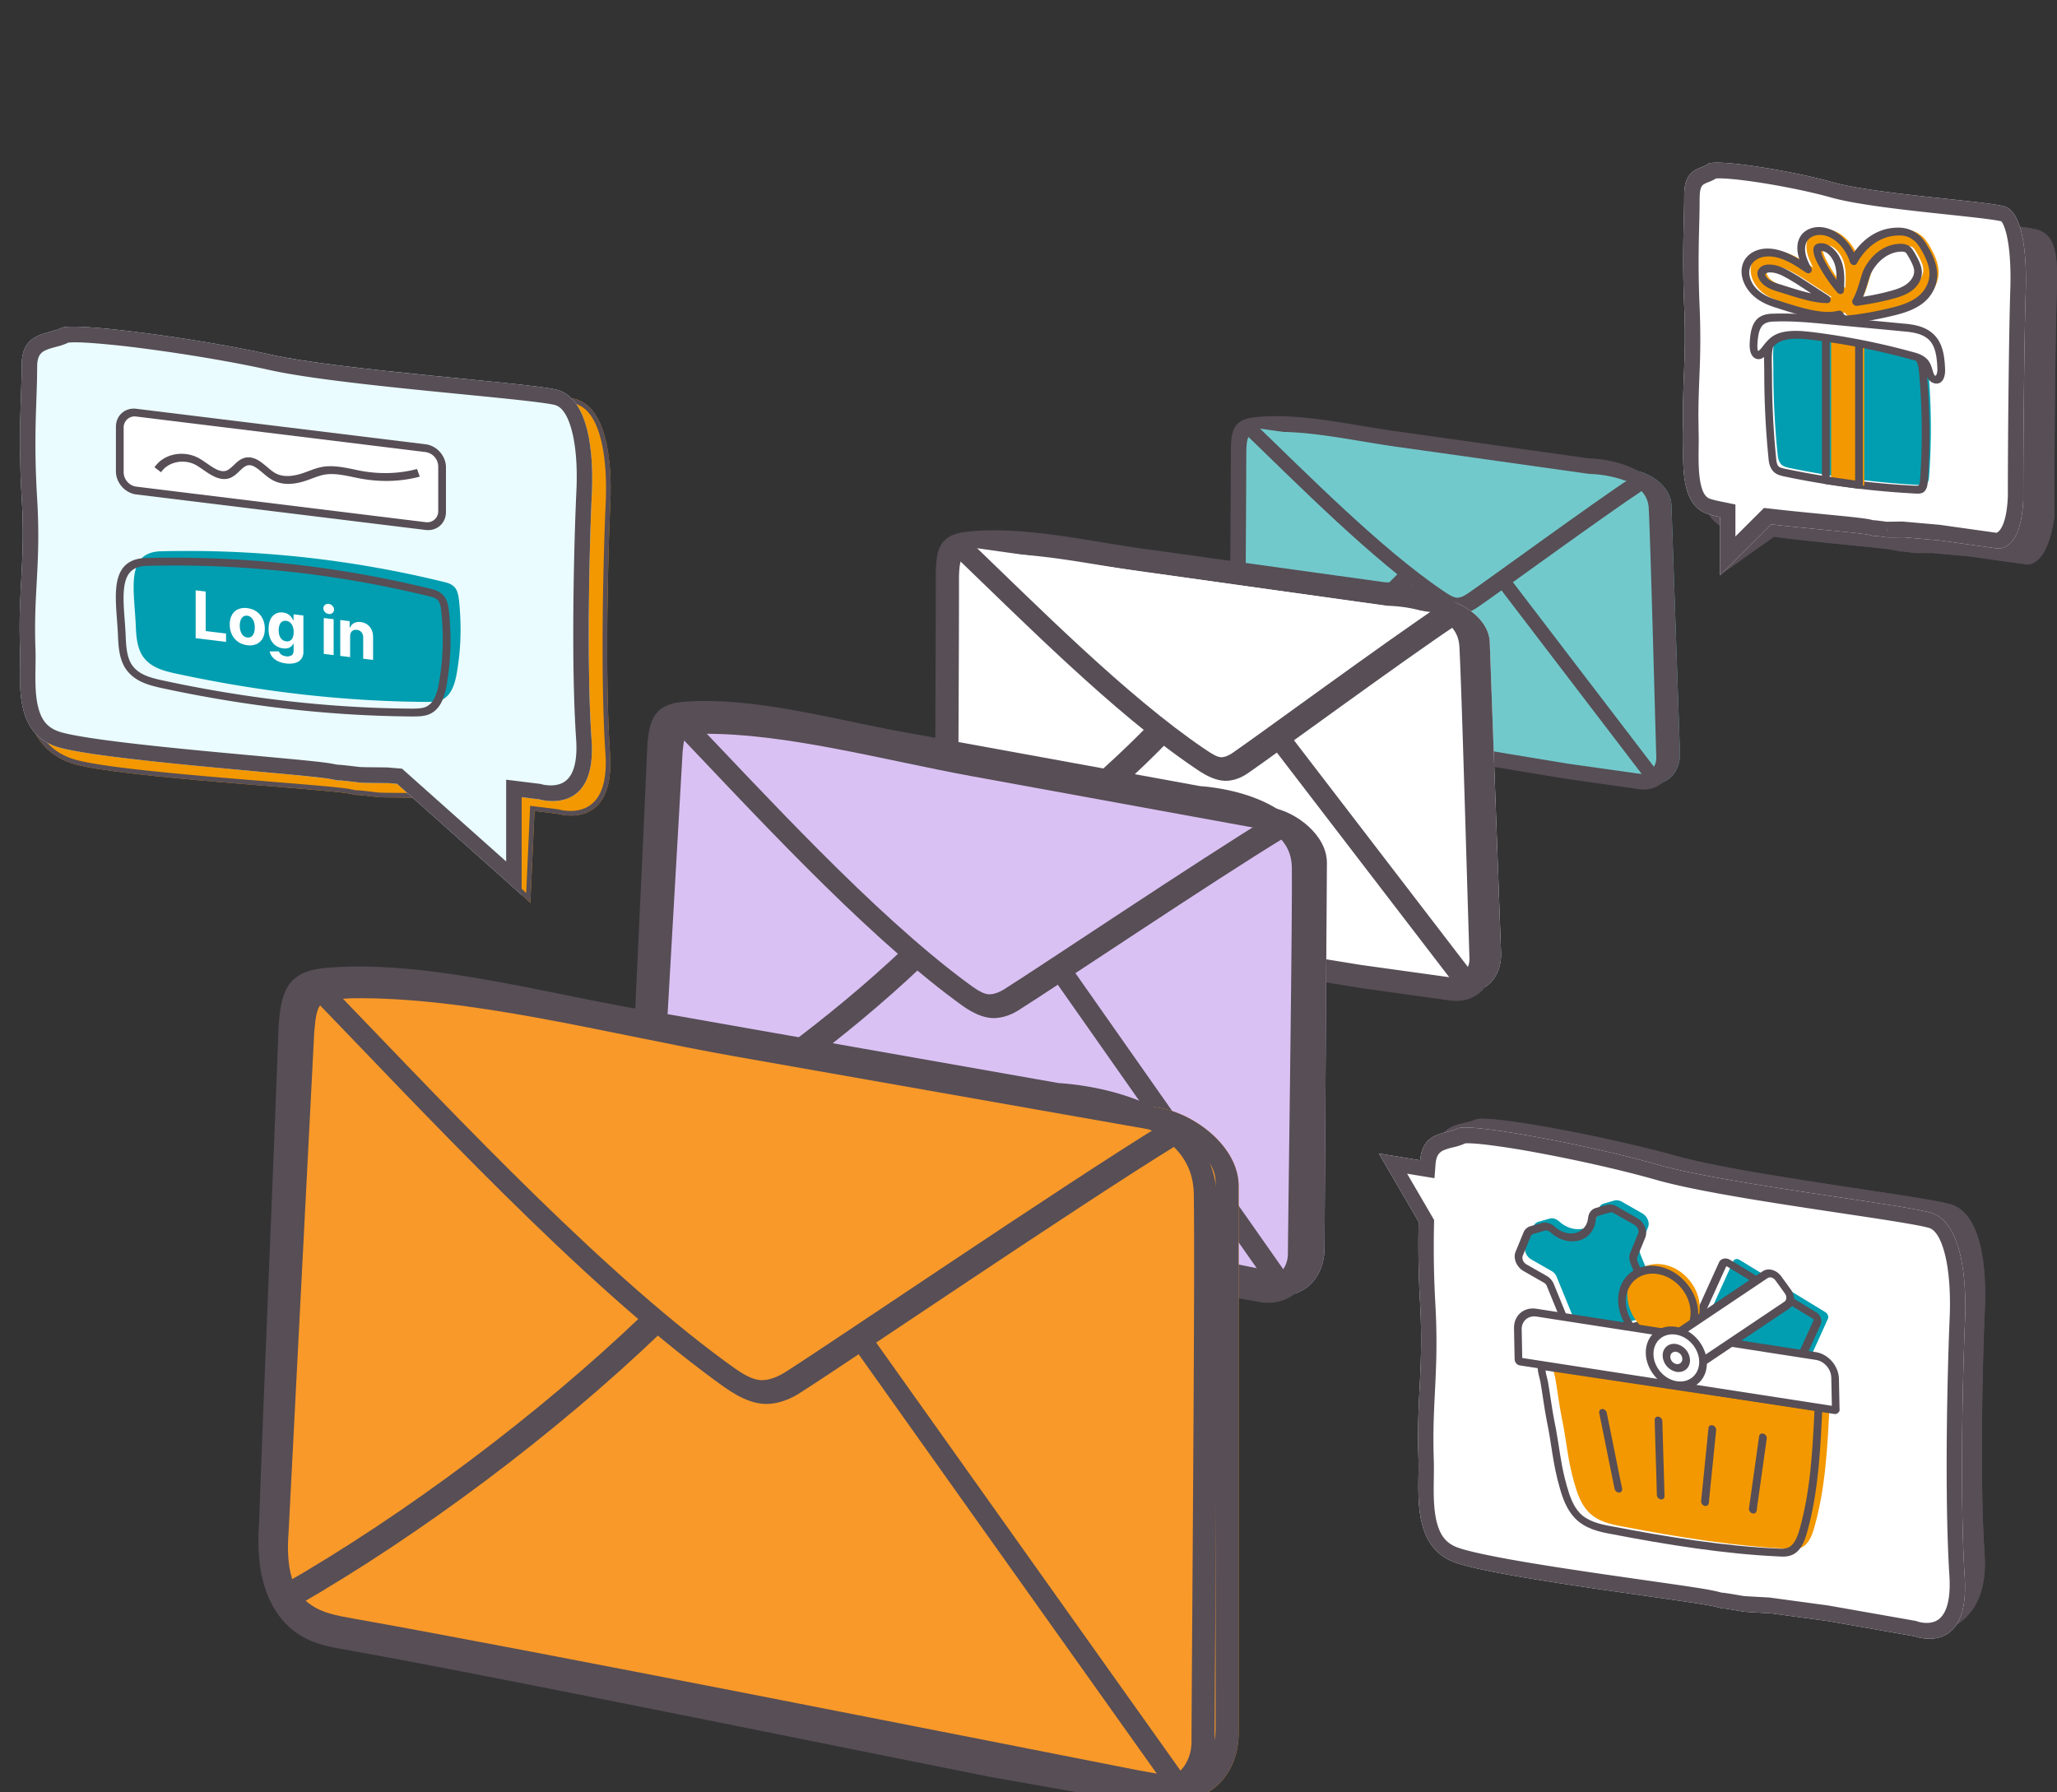 <svg xmlns="http://www.w3.org/2000/svg" width="132" height="115" fill="none"><rect width="100%" height="100%" fill="#333333" stroke="none"/><path fill="#72C9CB" d="m91.91 28.53 12.021 1.695c.975.137 1.857 1.145 1.912 2.222l.879 15.137c.063 1.218-.768 2.076-1.833 1.973l-.882-.125c-4.6-.741-17.518-2.842-22.16-3.496-.51-.072-1.02-.144-1.497-.444-.999-.605-1.15-1.742-1.108-2.713l.238-14.05c.024-.415.044-.923.398-1.199.266-.194.68-.23 1.092-.264 3.4-.17 7.412.766 10.94 1.264"/><path fill="#72C9CB" d="m92.42 28.435 12.483 1.76c1.012.143 2.294 1.042 2.352 2.162l.548 15.903c.066 1.267-.797 2.16-1.903 2.053l-.915-.13c-4.777-.77-18.191-2.952-23.011-3.631-.53-.075-1.06-.15-1.555-.46-1.038-.63-1.195-1.814-1.151-2.824l.245-14.622c.025-.431.045-.96.413-1.247.277-.203.706-.24 1.134-.276 3.532-.178 7.697.795 11.36 1.312"/><path fill="#574E56" d="m106.813 48.103-.548-15.886-.007-.059c-.026-.142-.122-.322-.361-.523-.28-.236-.647-.4-.942-.442l-12.483-1.76c-.93-.131-1.89-.29-2.85-.451-.964-.162-1.928-.325-2.886-.466-1.911-.281-3.752-.469-5.418-.387-.466.04-.635.076-.706.119-.01.012-.034.044-.055.131-.031.127-.04.276-.054.516l-.244 14.582v.025c-.02.457.012.86.115 1.176.08.246.19.405.352.524l.073.048.009.005.008.006c.244.154.534.212 1.106.292 4.833.682 18.264 2.867 23.031 3.635l.863.122c.502.042 1.039-.386.998-1.19zm.991.157c.061 1.188-.693 2.047-1.699 2.062l-.205-.009-.915-.129-11.49-1.85c-3.415-.546-6.832-1.084-9.345-1.463l-2.176-.319c-.53-.075-1.06-.15-1.555-.461-1.037-.63-1.195-1.813-1.151-2.823l.245-14.622c.025-.431.045-.96.413-1.247.277-.203.705-.24 1.134-.276 3.09-.157 6.666.57 9.965 1.1l1.395.212 12.483 1.76c1.013.142 2.294 1.042 2.352 2.162z"/><path fill="#72C9CB" d="m90.098 28.24 11.857 1.672s4.199.024 4.343 2.795c.114 2.2.367 12.06.485 16.006.004.917-.698 1.56-1.613 1.431l-4.534-.639c-3.971-.647-15.016-2.51-18.983-3.07-.436-.061-.872-.123-1.276-.398-.853-.6-1.002-1.8-.965-2.755.008-4.846.06-9.686.07-14.487.02-.434.037-.955.326-1.22.248-.228.592-.266.936-.305 2.884-.292 6.305.583 9.354.97"/><path fill="#574E56" d="M105.802 32.637a1.7 1.7 0 0 0-.542-1.199c-.319-.301-.763-.528-1.255-.69a7.352 7.352 0 0 0-1.801-.325q-.08-.005-.121-.006l-.03-.001h-.039l-11.883-1.675-.576-.079c-1.358-.194-2.82-.467-4.172-.663-1.584-.228-3.111-.368-4.495-.229l.001.001c-.368.042-.572.076-.713.206-.058.053-.11.154-.145.33-.034.173-.043.366-.053.585l-.015 3.616c-.02 3.613-.05 7.219-.055 10.87v.019c-.018.452.01.93.128 1.346.117.414.303.71.566.896.268.18.57.233 1.025.297 3.975.56 15.032 2.426 18.994 3.072l4.523.638c.637.09 1.146-.36 1.143-1.026-.119-3.964-.371-13.793-.485-15.983m.99.14c.115 2.206.368 12.079.487 16.017l-.001.012c.006 1.168-.889 2.006-2.082 1.838l-4.545-.64c-3.98-.65-15.012-2.51-18.972-3.069-.413-.058-.982-.129-1.52-.496l-.007-.005c-.59-.415-.905-1.018-1.067-1.593-.161-.572-.188-1.171-.168-1.674.007-4.817.058-9.702.069-14.47v-.022c.01-.206.02-.483.07-.74.051-.258.153-.55.383-.762.355-.325.84-.368 1.16-.404l.005-.001c1.499-.152 3.122 0 4.73.233 1.649.238 3.195.544 4.731.739l11.831 1.668h.025l.146.007c.123.006.298.02.508.043.416.048.983.144 1.564.335.576.19 1.209.488 1.718.97a2.92 2.92 0 0 1 .935 2.013"/><path fill="#72C9CB" d="M80.102 27.398c3.553 3.426 8.212 8.144 12.25 10.896.403.276.807.551 1.24.568.347.005.684-.165.934-.348 1.17-.796 7.924-5.738 10.643-7.538"/><path fill="#574E56" d="M80.404 27.065c3.58 3.453 8.185 8.115 12.164 10.827.431.294.689.452.939.465.205.002.455-.107.68-.272l.006-.004.006-.003c.58-.394 2.553-1.823 4.733-3.387 2.173-1.559 4.547-3.249 5.914-4.154l.644.877c-1.352.896-3.714 2.577-5.89 4.138-2.169 1.556-4.158 2.996-4.748 3.398l-.002-.002c-.274.2-.691.425-1.172.418h-.011c-.615-.024-1.163-.416-1.535-.67-4.096-2.791-8.81-7.566-12.335-10.966z"/><path fill="#72C9CB" d="M90.293 37c-2.917 2.994-6.737 6.08-10.301 8.285z"/><path fill="#574E56" d="M90.678 37.388c-2.937 3.016-6.782 6.119-10.372 8.34l-.313-.443-.313-.445c3.537-2.189 7.334-5.255 10.23-8.228z"/><path fill="#72C9CB" d="m96.361 37.157 9.797 12.82z"/><path fill="#574E56" d="m106.527 49.72-.739.517-9.796-12.822.739-.517z"/><path fill="#fff" d="m76.364 36.414 15.063 2.094c1.221.17 2.328 1.43 2.4 2.779l1.138 18.96c.082 1.524-.957 2.602-2.291 2.474l-1.105-.154c-5.764-.917-21.95-3.517-27.766-4.326-.64-.089-1.28-.178-1.877-.551-1.253-.756-1.445-2.18-1.395-3.396l.264-17.6c.03-.52.053-1.157.496-1.503.333-.244.85-.29 1.367-.333 4.26-.223 9.286.941 13.706 1.556"/><path fill="#fff" d="m77.004 36.294 15.641 2.175c1.269.176 2.876 1.299 2.952 2.702l.725 19.919c.085 1.587-.993 2.708-2.379 2.576l-1.147-.16c-5.985-.953-22.794-3.653-28.833-4.493-.664-.092-1.328-.185-1.949-.573-1.3-.787-1.5-2.268-1.449-3.534l.272-18.316c.03-.54.055-1.203.515-1.563.346-.255.883-.302 1.42-.348 4.423-.233 9.643.977 14.232 1.615"/><path fill="#574E56" d="m94.835 60.857-.724-19.893-.015-.082c-.03-.099-.113-.245-.336-.432-.308-.259-.717-.44-1.034-.484l-15.641-2.174c-1.17-.163-2.376-.361-3.578-.56-1.208-.2-2.413-.401-3.61-.575-2.394-.348-4.687-.576-6.754-.469a6 6 0 0 0-.605.073 1 1 0 0 0-.136.036q-.009.02-.019.058a2 2 0 0 0-.036.238c-.01.107-.016.213-.024.355l-.27 18.268v.019l-.001.018c-.023.561.02 1.031.135 1.38.073.224.16.357.272.456l.122.088.026.015c.245.154.548.222 1.276.323 6.058.842 22.89 3.547 28.862 4.498l1.071.149c.48.034 1.068-.39 1.02-1.278zm1.487.233c.085 1.587-.994 2.708-2.38 2.576l-1.147-.16c-5.237-.834-18.76-3.005-26.105-4.098l-2.727-.395c-.664-.093-1.328-.185-1.949-.573-1.3-.787-1.5-2.269-1.449-3.534l.272-18.315c.03-.541.055-1.204.515-1.565.346-.254.883-.3 1.42-.347 4.423-.233 9.642.977 14.232 1.615l15.641 2.175c1.268.176 2.876 1.299 2.952 2.702z"/><path fill="#fff" d="m74.093 36.055 14.856 2.066s5.26.02 5.447 3.49c.148 2.755.488 15.105.646 20.049.008 1.149-.87 1.956-2.017 1.797l-5.68-.79c-4.977-.801-18.816-3.108-23.787-3.8-.546-.075-1.092-.151-1.598-.495-1.07-.75-1.26-2.253-1.216-3.45-.002-6.069.05-12.131.052-18.146.025-.543.044-1.196.405-1.529.31-.285.741-.334 1.172-.384 3.612-.373 7.9.716 11.72 1.192"/><path fill="#574E56" d="M93.652 41.508c-.035-.645-.29-1.074-.634-1.399-.376-.355-.908-.629-1.515-.828a8.6 8.6 0 0 0-1.67-.351 9 9 0 0 0-.701-.052l-.037-.001h-.057l-14.894-2.072-.72-.096c-1.704-.24-3.549-.58-5.232-.82-1.982-.283-3.886-.45-5.606-.274h-.002c-.46.052-.68.097-.829.234-.051.048-.11.15-.151.362-.04.208-.051.444-.064.724-.001 6.052-.054 12.032-.052 18.132v.027c-.021.56.016 1.143.158 1.646.14.494.358.826.644 1.03.304.205.65.268 1.228.349 4.98.692 18.84 3.003 23.803 3.802l5.663.787c.728.102 1.316-.411 1.314-1.18-.159-4.967-.498-17.279-.646-20.02m1.486.206c.149 2.766.49 15.136.648 20.066v.02c.01 1.524-1.158 2.624-2.721 2.406l-5.689-.79-.008-.003c-4.99-.803-18.81-3.107-23.77-3.796-.512-.072-1.257-.16-1.965-.641l-.01-.008c-.78-.547-1.192-1.34-1.402-2.078-.208-.735-.244-1.501-.22-2.138-.002-6.027.05-12.157.051-18.12v-.017l.001-.016c.012-.255.024-.612.089-.944.064-.334.196-.726.506-1.01.47-.433 1.11-.488 1.506-.534h.008c1.892-.195 3.937-.007 5.955.28 2.078.297 3.998.673 5.925.914l14.826 2.061h.017l.185.008c.157.008.379.023.644.053.527.06 1.248.178 1.988.421.731.24 1.548.622 2.21 1.247a3.8 3.8 0 0 1 1.226 2.62"/><path fill="#fff" d="M61.57 35.024c4.46 4.284 10.307 10.182 15.37 13.62.507.344 1.014.688 1.557.708.434.006.856-.208 1.169-.438 1.464-1 9.911-7.207 13.313-9.468"/><path fill="#574E56" d="M62.024 34.524c4.5 4.324 10.265 10.138 15.242 13.516.548.373.837.542 1.107.555.222 0 .512-.12.786-.322l.007-.007.008-.005c.725-.495 3.19-2.288 5.92-4.253 2.717-1.957 5.689-4.08 7.4-5.218l.97 1.312c-1.691 1.124-4.644 3.235-7.366 5.196-2.692 1.939-5.167 3.736-5.926 4.256-.349.256-.899.562-1.543.554h-.017c-.611-.023-1.172-.32-1.607-.598l-.39-.262c-5.152-3.497-11.081-9.48-15.5-13.723z"/><path fill="#fff" d="M74.358 47.028c-3.646 3.758-8.425 7.631-12.884 10.402z"/><path fill="#574E56" d="M74.935 47.609c-3.677 3.79-8.49 7.691-12.99 10.487l-.94-1.332c4.418-2.746 9.161-6.59 12.777-10.317z"/><path fill="#fff" d="m81.959 47.21 12.302 16.036z"/><path fill="#574E56" d="m94.813 62.856-.553.39-.554.388L81.404 47.6l1.106-.78z"/><path fill="#FBB23E" d="m61.576 48.432 18.546 3.385c1.503.275 2.808 1.894 2.827 3.568l.413 23.542c.021 1.893-1.322 3.173-2.968 2.945l-1.36-.248c-7.091-1.44-27.003-5.51-34.163-6.817-.788-.144-1.576-.288-2.296-.782-1.512-1.003-1.675-2.776-1.55-4.28l1.252-21.784c.064-.642.127-1.43.694-1.835.425-.285 1.068-.314 1.71-.342 5.288-.051 11.453 1.654 16.895 2.648"/><path fill="#DAC1F3" d="m62.374 48.317 19.258 3.516c1.562.285 3.494 1.76 3.514 3.501l-.149 24.71c.023 1.97-1.372 3.302-3.081 3.065l-1.413-.258c-7.363-1.495-28.04-5.723-35.475-7.08-.818-.15-1.636-.299-2.384-.813-1.57-1.042-1.74-2.888-1.609-4.452l1.3-22.671c.066-.669.13-1.488.72-1.91.441-.297 1.109-.327 1.776-.356 5.49-.056 11.892 1.717 17.543 2.748"/><path fill="#574E56" d="m83.521 79.748.15-24.682-.008-.1c-.034-.241-.184-.54-.55-.874-.429-.392-.998-.675-1.464-.76l-19.258-3.515c-1.435-.262-2.914-.57-4.392-.88-1.485-.31-2.97-.624-4.45-.903-2.954-.558-5.808-.966-8.408-.942-.713.032-.986.077-1.108.146-.023.02-.068.07-.112.225-.056.194-.08.421-.116.774l-1.297 22.64v.02l-.002.019c-.06.71-.035 1.346.108 1.852.112.397.278.665.535.87l.115.083.013.008.013.009c.382.263.84.373 1.72.533 7.446 1.36 28.1 5.582 35.475 7.08l1.368.25c.807.1 1.683-.555 1.669-1.827zm1.476.295c.022 1.909-1.286 3.22-2.922 3.084l-.16-.018-1.412-.258c-6.903-1.402-25.507-5.205-33.932-6.793l-1.543-.287c-.818-.149-1.636-.3-2.384-.813-1.57-1.043-1.74-2.888-1.609-4.453l1.299-22.67c.066-.669.131-1.488.72-1.91.331-.223.79-.295 1.28-.33l.497-.026c5.147-.052 11.095 1.502 16.475 2.546l1.068.202 19.258 3.516c1.561.285 3.494 1.76 3.514 3.502z"/><path fill="#574E56" d="M82.898 55.682c-.01-.854-.328-1.453-.777-1.915-.48-.493-1.159-.875-1.915-1.159a11 11 0 0 0-2.087-.532 11 11 0 0 0-.882-.104l-.046-.003h-.012l-.048-.003-18.33-3.346-.889-.156c-2.094-.386-4.343-.903-6.432-1.291-2.445-.455-4.811-.766-6.972-.635v-.002c-.568.041-.891.084-1.123.28-.099.083-.187.24-.253.515-.065.27-.091.577-.122.921-.319 7.488-.7 14.911-1.017 22.459l-.002.027c-.055.701-.04 1.448.117 2.106.155.652.428 1.132.83 1.442.413.304.886.405 1.588.534 6.13 1.119 23.17 4.708 29.277 5.959l6.978 1.273c.998.183 1.826-.492 1.864-1.54.065-6.158.292-21.425.253-24.83m1.475.27c.04 3.43-.189 18.765-.253 24.882v.019c-.064 1.799-1.496 3.033-3.322 2.7l-7.002-1.279-.008-.002c-6.135-1.257-23.136-4.837-29.245-5.953-.639-.116-1.51-.26-2.313-.857l-.012-.01c-.88-.674-1.328-1.621-1.542-2.518-.213-.894-.218-1.822-.156-2.6.315-7.475.701-15.049 1.016-22.446l.001-.018.002-.016c.028-.32.061-.746.156-1.14.094-.396.267-.84.634-1.15.564-.476 1.311-.512 1.812-.547h.008c2.332-.142 4.838.195 7.319.657 2.54.472 4.923 1.044 7.294 1.442l18.262 3.334.031.002q.081.005.225.018c.19.018.46.048.783.099.642.1 1.515.283 2.402.616.878.33 1.837.832 2.593 1.607.784.806 1.3 1.86 1.315 3.16"/><path fill="#574E56" d="M43.8 45.453C49.139 51.035 55.993 58.56 62 63.02l.447.325c.404.28.702.437 1 .463.325.015.724-.14 1.084-.383l.007-.005.009-.006c.924-.575 4.075-2.668 7.556-4.957 3.47-2.282 7.26-4.756 9.437-6.073l.456.677.457.676c-2.155 1.305-5.926 3.764-9.4 6.05-3.443 2.265-6.603 4.361-7.565 4.96l.001.002c-.436.294-1.103.623-1.85.581l-.018-.001c-.942-.075-1.761-.71-2.324-1.129-6.177-4.587-13.187-12.288-18.445-17.786z"/><path fill="#574E56" d="M59.09 62.078c-4.745 4.493-10.904 9.067-16.613 12.287l-.884-1.37C47.22 69.82 53.306 65.3 57.988 60.869zM82.902 82.24l-.57.365-.57.366-14.394-20.508 1.138-.732z"/><path fill="#FBB23E" d="m45.992 66.458 26.335 4.644c2.136.376 4 2.662 4.042 5.036l.785 33.39c.047 2.685-1.847 4.512-4.184 4.203l-1.932-.341c-10.07-1.981-38.348-7.585-48.515-9.378-1.119-.198-2.238-.395-3.263-1.089-2.154-1.409-2.4-3.924-2.235-6.057l1.59-30.911c.085-.912.167-2.03.968-2.609.6-.408 1.512-.454 2.424-.499 7.499-.118 16.258 2.249 23.985 3.611"/><path fill="#F89929" d="M47.124 66.289 74.47 71.11c2.218.39 4.971 2.466 5.014 4.937v35.049c.049 2.794-1.918 4.696-4.344 4.375l-2.007-.353c-10.456-2.058-39.82-7.879-50.38-9.741-1.16-.205-2.322-.409-3.387-1.132-2.236-1.465-2.492-4.082-2.32-6.302l1.648-32.169c.089-.948.174-2.111 1.006-2.715.624-.424 1.57-.473 2.517-.52 7.787-.126 16.882 2.334 24.907 3.749"/><path fill="#574E56" d="M78.007 110.81V75.788L78 75.67c-.05-.588-.393-1.214-1.056-1.812-.717-.648-1.654-1.108-2.448-1.248L47.15 67.789c-2.028-.358-4.12-.781-6.221-1.208-2.107-.429-4.224-.861-6.33-1.246-4.213-.77-8.315-1.332-12.064-1.273-1.019.05-1.555.115-1.853.308-.136.104-.25.275-.337.584-.096.342-.13.73-.178 1.235L18.52 98.307l-.003.039c-.08 1.038-.045 2.03.196 2.864.198.684.516 1.216 1.031 1.626l.233.169.013.008.012.009c.7.474 1.5.641 2.725.857 10.578 1.865 39.966 7.69 50.41 9.745l1.937.342c1.519.185 2.969-1.035 2.932-3.13zm1.477.287c.047 2.707-1.797 4.576-4.119 4.399l-.225-.024-2.006-.353-10.799-2.128c-12.068-2.377-28.616-5.62-37.39-7.219l-2.19-.393c-1.162-.205-2.324-.41-3.389-1.133-2.236-1.465-2.493-4.082-2.32-6.302l1.649-32.169c.083-.89.162-1.967.857-2.596l.148-.119c.624-.424 1.57-.472 2.517-.52 7.3-.117 15.75 2.036 23.39 3.472l1.517.277 27.347 4.822c2.217.391 4.97 2.467 5.013 4.937z"/><path fill="#574E56" d="M76.607 76.615c-.023-1.305-.52-2.247-1.233-2.97-.743-.754-1.767-1.314-2.868-1.72a15.7 15.7 0 0 0-3.03-.755 17 17 0 0 0-1.279-.142l-.069-.003-.016-.001h-.003l-.049-.002-26.013-4.587-1.26-.215c-2.972-.529-6.136-1.236-9.13-1.774-3.479-.625-6.868-1.053-9.967-.847v-.002c-.694.054-1.2.11-1.58.349l-.157.115c-.195.166-.337.45-.433.865-.096.411-.131.872-.171 1.357-.389 10.608-.866 21.176-1.252 31.872v.014l-.002.014c-.074 1.011-.049 2.108.191 3.089.239.974.666 1.749 1.34 2.262.67.491 1.427.64 2.414.814 8.701 1.534 32.892 6.477 41.571 8.2l9.916 1.749c1.588.28 2.88-.799 2.933-2.438.04-8.72.232-30.407.147-35.244m1.478.26c.084 4.862-.108 26.606-.147 35.289v.019c-.072 2.396-1.965 4.04-4.385 3.613l-9.948-1.754c-8.707-1.728-32.86-6.664-41.539-8.194-.921-.163-2.075-.352-3.14-1.133l-.01-.008c-1.155-.874-1.76-2.117-2.06-3.337-.295-1.206-.312-2.473-.235-3.555.383-10.633.867-21.36 1.252-31.886v-.017l.002-.017c.038-.46.08-1.042.204-1.577.124-.537.349-1.108.81-1.502.728-.623 1.7-.68 2.425-.736h.007l.616-.034c3.096-.127 6.404.309 9.7.901 3.574.643 7.004 1.44 10.363 1.984l25.938 4.574q.026 0 .068.004.111.007.312.024c.265.023.642.063 1.093.13.899.135 2.114.383 3.346.838 1.224.45 2.529 1.129 3.548 2.163 1.05 1.065 1.749 2.461 1.78 4.212"/><path fill="#574E56" d="M20.557 62.587c7.365 7.609 16.81 17.843 25.206 24.204l.81.604.642.46c.598.41 1.092.674 1.6.715.55.025 1.172-.236 1.697-.594l.017-.01c1.31-.827 5.768-3.826 10.682-7.101 4.902-3.267 10.252-6.804 13.325-8.689l.46.673.461.674c-3.05 1.871-8.381 5.396-13.29 8.667-4.875 3.25-9.341 6.252-10.688 7.103v.001c-.6.41-1.488.846-2.46.797H49c-1.224-.091-2.303-.91-3.124-1.512-8.765-6.428-18.742-17.254-26.263-25.025z"/><path fill="#574E56" d="M42.348 85.583c-6.68 6.401-15.36 12.93-23.414 17.538l-.892-1.365c7.971-4.561 16.58-11.035 23.196-17.375zM76.293 114.385l-1.135.737-20.593-28.966 1.134-.738zM94.656 71.855c.72-.38 8.534 1.094 12.887 2.32s15.785 2.566 17.635 3.11c1.851.543 2.331 3.69 2.194 6.727s-.343 10.814-.017 15.741c.325 4.928-3.447 5.059-3.447 5.059l-5.328-2.411-3.73-.513c-1.646-.097-1.642-.097-1.92-.146-2.281-.402-.262.05-1.668-.294-1.611-.381-13.692-1.836-16.674-2.82s-2.383-4.47-2.451-6.435c-.138-3.785.342-5.509.102-9.626s0-6.341 0-8.487 1.697-1.846 2.417-2.225"/><path fill="#574E56" d="M94.656 71.855c.72-.38 8.534 1.094 12.887 2.32s15.785 2.566 17.635 3.11c1.851.543 2.331 3.69 2.194 6.727l-.054 1.346c-.127 3.591-.248 10.083.037 14.395.325 4.928-3.447 5.059-3.447 5.059l-5.328-2.411-3.73-.513c-1.646-.097-1.642-.097-1.92-.146l-.669-.114c-1.161-.187.231.121-.999-.18-1.561-.369-12.947-1.746-16.368-2.726l-.306-.094c-2.796-.922-2.444-4.044-2.446-6.05l-.005-.385c-.138-3.785.342-5.509.102-9.626s0-6.341 0-8.487c0-2.01 1.491-1.874 2.271-2.161zm-2.101 2.28c0 2.182-.24 4.361 0 8.469.12 2.076.06 3.55-.014 4.973-.073 1.42-.157 2.784-.09 4.66l.007.392c0 .41-.014.868-.014 1.315 0 .613.025 1.239.135 1.827s.301 1.116.617 1.546c.31.423.761.78 1.439 1.003.719.237 2.01.509 3.59.79 1.573.28 3.409.565 5.205.832s3.549.515 4.957.721c1.397.204 2.473.369 2.894.468l.002.001c.201.05.333.083.419.106.048-.003.115.005.187.014.162.021.47.069 1.041.17l.168.027c.177.023.472.041 1.715.114l.012.002.012.001 3.78.519.046.021 5.247 2.374q.029-.002.068-.007a3.54 3.54 0 0 0 1.567-.62c.829-.596 1.651-1.771 1.495-4.133-.327-4.948-.121-12.739.017-15.778.068-1.504-.019-3.01-.34-4.194-.325-1.201-.85-1.938-1.575-2.151-.437-.129-1.473-.311-2.882-.534-1.399-.221-3.134-.477-4.953-.755-3.626-.555-7.596-1.2-9.796-1.82-2.164-.61-5.195-1.282-7.776-1.755a54 54 0 0 0-3.354-.524 13 13 0 0 0-1.096-.089q-.209-.004-.33.01c-.087.008-.118.02-.119.02-.216.114-.498.173-.745.23-.263.059-.515.119-.744.226a1.24 1.24 0 0 0-.556.48c-.139.228-.236.557-.236 1.05"/><path fill="#fff" d="M93.532 72.423c.717-.401 8.495 1.07 12.828 2.311s15.71 2.544 17.551 3.095c1.843.55 2.32 3.824 2.184 6.988-.137 3.164-.342 11.26-.018 16.389.323 5.109-3.18 3.812-3.206 3.803l-5.527-.975-3.712-.503c-1.638-.088-1.635-.088-1.911-.137-2.271-.4-.262.054-1.66-.292-1.605-.384-13.63-1.802-16.597-2.802s-2.37-4.635-2.439-6.68c-.136-3.94.341-5.74.102-10.024a65 65 0 0 1-.09-5.189l-2.555-4.384 2.657.436c.147-1.907 1.711-1.655 2.393-2.037"/><path fill="#574E56" d="M93.532 72.423c.717-.401 8.495 1.07 12.828 2.311s15.71 2.544 17.551 3.095c1.843.55 2.32 3.824 2.184 6.988-.137 3.164-.342 11.26-.018 16.389.323 5.109-3.18 3.812-3.206 3.803l-5.527-.975-3.712-.503c-1.638-.088-1.635-.088-1.911-.137-2.271-.4-.262.054-1.66-.292-1.605-.384-13.63-1.802-16.597-2.802s-2.37-4.635-2.439-6.68c-.136-3.94.341-5.74.102-10.024a65 65 0 0 1-.09-5.189l-2.555-4.384 2.657.436c.147-1.907 1.711-1.655 2.393-2.037m5.051 1.539a51 51 0 0 0-3.292-.513c-.434-.048-.78-.075-1.025-.079a2 2 0 0 0-.249.007 3.8 3.8 0 0 1-.749.247 3.6 3.6 0 0 0-.615.187.8.8 0 0 0-.345.265c-.078.11-.161.295-.187.633l-.07.899-.9-.147-.854-.141 1.732 2.972-.007.31c-.029 1.375-.03 3 .088 5.11.122 2.196.061 3.757-.011 5.248-.064 1.299-.136 2.527-.108 4.1l.018.697c.018.527-.007 1.224-.007 1.802 0 .627.025 1.23.123 1.78.099.55.259.974.478 1.284.199.282.496.542 1.015.717.655.22 1.889.485 3.467.767 1.555.276 3.375.557 5.161.821 1.788.263 3.524.507 4.931.71 1.029.149 1.913.28 2.484.383l.46.093.009.003c.15.037.263.067.349.089.07.003.132.01.171.015.18.023.502.073 1.071.173l.129.022c.141.019.409.033 1.663.101l.04.002.039.006 3.712.503.02.003 5.641.994.092.035c-.035-.013.555.2 1.079.005.39-.146 1.104-.661.958-2.968-.327-5.186-.12-13.328.017-16.497.066-1.538-.023-3.028-.316-4.158-.313-1.207-.723-1.557-1.002-1.64-.376-.113-1.35-.288-2.773-.511-1.391-.219-3.11-.47-4.926-.747-3.592-.546-7.594-1.191-9.84-1.834-2.124-.609-5.117-1.28-7.67-1.748"/><path fill="#009EB0" d="m103.61 77.038-.69.198c-.216.062-.335.241-.354.458-.059.55-.395.991-.927 1.138s-1.123-.038-1.576-.439c-.178-.171-.414-.253-.631-.19l-.69.198a.49.49 0 0 0-.335.28l-.512 1.251c-.118.3.04.688.355.883l1.32.754a.73.73 0 0 1 .335.399l1.261 3.084c.138.345.513.55.828.466l4.218-1.157c.315-.085.453-.44.315-.785l-1.261-3.084c-.059-.171-.079-.335-.02-.484l.512-1.25c.119-.3-.039-.688-.354-.884l-1.321-.753a.67.67 0 0 0-.473-.083"/><path fill="#574E56" d="M103.106 77.318a.83.83 0 0 1 .657.113h.001l1.321.753.009.006c.429.266.654.801.487 1.223l-.001.003-.512 1.25c-.03.078-.025.17.019.3l1.257 3.075.001.002c.19.475.002.972-.443 1.092l-4.216 1.157h-.001c-.434.116-.957-.166-1.152-.652l-1.26-3.082-.004-.008-.003-.008a.4.4 0 0 0-.19-.227l-.003-.002-1.32-.753-.01-.005c-.429-.267-.653-.802-.487-1.224l.001-.002.513-1.25.003-.008a.68.68 0 0 1 .461-.389l.688-.198.116-.023c.268-.033.544.08.756.28h.001c.387.341.888.495 1.337.372a1.05 1.05 0 0 0 .751-.791l.03-.17c.028-.292.192-.546.497-.634l.69-.199zm.459.535a.33.33 0 0 0-.263-.042l-.687.198h-.001c-.126.036-.198.138-.21.278l-.001.004c-.068.633-.455 1.145-1.072 1.314-.615.17-1.297-.045-1.817-.504l-.01-.01c-.11-.106-.25-.153-.378-.117v.001l-.69.199-.015.003a.3.3 0 0 0-.195.17l-.509 1.24.001.001c-.07.177.02.417.221.542l1.31.748c.22.122.386.32.472.555h.001l1.261 3.084.001.002c.081.202.308.332.504.28l4.216-1.157h.001c.186-.05.274-.264.189-.478v-.002l-1.261-3.081-.006-.015c-.072-.207-.106-.44-.019-.66l.001-.002.512-1.25c.068-.175-.021-.411-.218-.537l-1.317-.75z"/><path fill="#009EB0" d="m114.019 91.04-5.498-3.35c-.158-.088-.237-.302-.158-.449l2.858-6.3c.059-.15.256-.195.414-.087l5.498 3.35c.158.089.237.303.158.449l-2.858 6.3c-.059.15-.256.195-.414.087"/><path fill="#574E56" d="M110.306 81.022c.113-.27.455-.343.735-.162h.001l5.499 3.35c.285.167.417.537.286.799h.002l-2.858 6.3v.002a.43.43 0 0 1-.307.234.6.6 0 0 1-.419-.068l-.011-.005-5.488-3.346c-.293-.163-.429-.54-.297-.804h-.001zm.485.246c-.018.004-.026.014-.029.02l-.003.01-2.858 6.3-.003.006-.003.006q-.01.016 0 .046l.024.033.01.006 5.49 3.345c.015.008.04.014.067.008a.1.1 0 0 0 .032-.015l2.858-6.3.006-.012a.06.06 0 0 0 .001-.046.06.06 0 0 0-.024-.033l-.011-.005v-.001l-5.498-3.35-.008-.005-.006-.005a.06.06 0 0 0-.045-.007"/><path fill="#F39800" d="M106.749 85.875c1.285.227 2.326-.647 2.326-1.951s-1.041-2.545-2.326-2.772c-1.284-.226-2.325.648-2.325 1.952s1.041 2.545 2.325 2.771"/><path fill="#574E56" d="M108.487 84.242c0-1.166-.931-2.276-2.079-2.478s-2.08.578-2.08 1.744.931 2.276 2.08 2.478c1.148.203 2.079-.578 2.079-1.745m.492.086c0 1.443-1.151 2.409-2.571 2.158s-2.572-1.622-2.572-3.065 1.151-2.408 2.572-2.157c1.42.25 2.571 1.622 2.571 3.064"/><path fill="#F39800" d="M101.033 95.194c.177.632.413 1.314.886 1.817.592.625 1.439.814 2.227.953 3.469.672 7.293 1.286 10.722 1.43.217.019.433.017.631-.048.532-.167.768-.765.926-1.318.729-2.573.847-5.174.985-7.951-2.069-.305-17.777-2.655-17.777-2.655-.04.294.118.742.178 1.052.118.682.256 1.747.394 2.431.335 1.58.374 2.728.828 4.289"/><path fill="#574E56" d="M116.945 90.368c-.129 2.6-.241 5.072-.862 7.515l-.132.488c-.08.282-.184.592-.344.856s-.385.494-.71.596c-.237.079-.489.08-.718.06h-.001c-3.444-.147-7.278-.762-10.747-1.434-.775-.138-1.715-.335-2.384-1.041l-.001-.002c-.531-.565-.783-1.314-.961-1.946v-.001c-.23-.796-.355-1.48-.464-2.161-.11-.684-.202-1.355-.368-2.146v-.002c-.138-.684-.282-1.783-.396-2.438l.001-.001q-.02-.102-.055-.233c-.022-.088-.047-.188-.069-.286-.042-.19-.082-.416-.056-.61l.028-.206.21.03.011.003q.012.001.034.005.045.005.132.02c.115.016.285.041.502.074l1.807.27 15.29 2.283.267.039zm-9.904-1.246-5.626-.84-1.808-.272-.432-.065q.011.098.038.217.03.135.066.272l.062.27v.004c.124.706.255 1.736.393 2.421l.115.587c.103.567.177 1.083.257 1.585.081.505.169 1.001.301 1.54l.15.555.001.003c.177.63.397 1.246.812 1.688h-.001c.512.54 1.266.722 2.066.863h.005c3.465.671 7.274 1.283 10.685 1.427h.009c.205.017.387.013.544-.039l.002-.001c.206-.064.366-.215.496-.43.131-.215.223-.48.301-.752.697-2.462.828-4.952.962-7.632-1.392-.206-5.507-.82-9.398-1.401"/><path fill="#fff" d="m118.414 90.614-20.182-3.118c-.04-.007-.079-.054-.079-.094l-.04-1.988c-.019-.684.513-1.15 1.183-1.052l17.935 2.782c.67.098 1.222.735 1.242 1.42l.039 1.988c0 .04-.039.073-.098.062"/><path fill="#574E56" d="M102.812 90.42c.133-.005.265.103.294.243q.25 1.217.493 2.43.232 1.16.469 2.317a.4.4 0 0 1 .023.082c.007.039.006.073.006.082 0 .128-.095.219-.22.21a.31.31 0 0 1-.266-.242l-.012-.056a.2.2 0 0 1-.012-.063q-.239-1.156-.47-2.31-.242-1.214-.492-2.427c-.029-.14.055-.259.187-.265M106.424 90.912c.136.02.249.15.252.288q.031 1.203.069 2.402.035 1.147.065 2.299.003.016.004.033v.08c-.001.136-.108.229-.243.207a.31.31 0 0 1-.249-.288v-.006h-.001v-.043q-.03-1.18-.068-2.353-.039-1.198-.069-2.406a.202.202 0 0 1 .24-.213M109.906 91.467a.31.31 0 0 1 .221.313l-.458 4.525a.24.24 0 0 1-.015.147v.007c-.014.13-.127.209-.258.18a.31.31 0 0 1-.234-.292l.002-.024h-.001l.003-.028q0-.014.002-.028l.002-.005.23-2.28.236-2.34c.014-.134.135-.213.27-.175M113.163 92.002a.306.306 0 0 1 .21.32l-.325 2.314-.307 2.179q.002.012.003.025a.3.3 0 0 1-.004.052l-.007.03-.014.041c-.024.119-.133.187-.258.156a.31.31 0 0 1-.224-.24l-.005-.05q.001-.02.004-.034h-.002l.326-2.314.325-2.314c.019-.133.144-.207.278-.165M116.514 86.769c.758.112 1.386.793 1.481 1.552l.012.154v.002l.04 1.988.001.062-.027.05a.34.34 0 0 1-.102.115.3.3 0 0 1-.213.047l-20.18-3.117h-.005a.4.4 0 0 1-.23-.14.4.4 0 0 1-.094-.244h-.001l-.04-1.988h.001c-.022-.825.619-1.382 1.42-1.265h.003l17.932 2.784v-.001zh.001m.01.5-17.933-2.782c-.537-.079-.959.296-.943.837v.003l.035 1.819 19.868 3.07-.036-1.813-.008-.103c-.063-.508-.483-.958-.981-1.03z"/><path fill="#fff" d="m114.668 83.75-6.307 4.232c-.256.174-.631.069-.847-.23l-.631-.872c-.217-.298-.177-.671.079-.846l6.306-4.232c.257-.175.631-.068.848.23l.631.872c.197.294.177.671-.079.846"/><path fill="#574E56" d="M113.11 81.583c.342-.233.827-.11 1.134.246l.06.075.631.872.007.01.047.076c.219.392.18.873-.163 1.107l-.001.001-6.306 4.23h.001c-.365.25-.894.094-1.194-.32h-.001l-.631-.872h.001c-.308-.425-.247-.95.107-1.193l.001-.001zm.764.514c-.133-.132-.318-.164-.447-.075h-.001l-6.306 4.23h.001c-.138.094-.169.275-.091.434l.041.066.631.872c.133.183.352.239.5.138h.001l6.307-4.231c.145-.1.165-.322.042-.507l-.624-.863z"/><path fill="#fff" d="M107.572 88.883c.947.167 1.715-.477 1.715-1.439 0-.961-.768-1.876-1.715-2.043s-1.715.477-1.715 1.439c0 .961.768 1.876 1.715 2.043"/><path fill="#574E56" d="M109.041 87.401c0-.823-.658-1.607-1.469-1.75s-1.468.409-1.468 1.232c0 .824.657 1.607 1.468 1.75s1.469-.409 1.469-1.232m.492.087c0 1.1-.878 1.836-1.961 1.645-1.083-.19-1.961-1.237-1.961-2.337s.878-1.836 1.961-1.645c1.083.19 1.961 1.237 1.961 2.337"/><path fill="#fff" d="M107.572 87.782a.52.52 0 0 0 .631-.529.79.79 0 0 0-.631-.752.52.52 0 0 0-.631.53c0 .353.283.69.631.751"/><path fill="#574E56" d="M107.957 87.21a.48.48 0 0 0-.385-.459.316.316 0 0 0-.384.323c0 .216.172.421.384.459a.317.317 0 0 0 .385-.323m.493.087c-.001.491-.393.821-.878.736a1.1 1.1 0 0 1-.877-1.046c0-.491.393-.82.877-.736a1.1 1.1 0 0 1 .878 1.046"/><path fill="#F39800" d="M5.092 21.648c.751-.423 8.888.674 13.421 1.697S34.95 25.142 36.878 25.6s2.427 3.637 2.285 6.737c-.143 3.101-.357 11.028-.018 16.029.338 4.982-3.33 3.867-3.355 3.86l-1.488-.184-.269 5.9-7.083-6.687-.828-.07c-1.713-.014-1.71-.013-1.999-.049-2.376-.291-.273.065-1.737-.213-1.677-.304-14.428-1.021-17.534-1.869-3.105-.847-3.336-3.927-3.407-5.925-.143-3.847 1.381-6.268 1.131-10.448-.25-4.179 0-6.456 0-8.641s1.767-1.968 2.516-2.392"/><path fill="#574E56" d="M5.092 21.648c.751-.423 8.888.674 13.421 1.697S34.95 25.142 36.878 25.6s2.427 3.637 2.285 6.737l-.055 1.375c-.133 3.662-.26 10.278.037 14.654.338 4.982-3.33 3.867-3.355 3.86l-1.488-.184-.269 5.9-7.083-6.687-.828-.07c-1.713-.014-1.71-.013-1.999-.049l-.697-.081c-1.209-.131.24.111-1.04-.132-1.625-.295-13.642-.977-17.215-1.79l-.319-.079c-3.105-.847-3.336-3.927-3.407-5.925-.138-3.726 1.287-6.115 1.15-10.06l-.019-.388c-.25-4.179 0-6.456 0-8.641s1.767-1.968 2.516-2.392M2.87 24.076c0 2.218-.25 4.453 0 8.624.127 2.131-.199 3.813-.531 5.424-.333 1.614-.67 3.148-.6 5.03l.04.787c.056.814.18 1.7.502 2.499.421 1.041 1.178 1.935 2.615 2.327.75.204 2.107.406 3.768.597 1.654.19 3.588.37 5.48.531s3.737.306 5.22.43c1.471.122 2.602.225 3.04.304h.002l.445.088h.003a1 1 0 0 1 .188.004c.167.013.487.047 1.081.12l.178.018c.186.015.495.018 1.788.029l.01-.001.011.001.828.07.112.008.086.082 6.63 6.258.255-5.594 1.795.22.026.008s.841.254 1.628-.053c.385-.15.764-.438 1.032-.974.269-.541.432-1.352.35-2.563-.34-5.019-.126-12.96.017-16.062.07-1.536-.02-3.069-.355-4.261-.339-1.208-.89-1.952-1.669-2.137-.458-.109-1.54-.24-3.006-.395-1.458-.152-3.266-.323-5.16-.513-3.777-.378-7.907-.83-10.196-1.346-2.254-.508-5.412-1.037-8.1-1.386a57 57 0 0 0-3.497-.361c-.466-.03-.853-.041-1.144-.033a3 3 0 0 0-.35.025 1 1 0 0 0-.1.021l-.034.012c-.221.125-.509.199-.768.269-.273.074-.54.149-.78.271a1.4 1.4 0 0 0-.59.527c-.148.245-.25.59-.25 1.095"/><path fill="#EAFCFF" d="M3.91 21.052c.75-.417 8.887.678 13.42 1.696 4.534 1.017 16.438 1.8 18.366 2.255 1.927.455 2.427 3.596 2.284 6.657s-.357 10.891-.018 15.83c.336 4.91-3.312 3.82-3.355 3.808l-1.132-.14v6.271l-7.994-7.127-.542-.046c-1.713-.016-1.71-.017-2-.052-2.375-.292-.272.063-1.735-.213-1.678-.303-14.26-1.17-17.366-2.011s-2.48-4.378-2.552-6.35c-.143-3.8.356-5.558.107-9.686-.25-4.128 0-6.376 0-8.534s1.767-1.94 2.517-2.358"/><path fill="#574E56" d="M3.91 21.052c.75-.417 8.887.678 13.42 1.696 4.534 1.017 16.438 1.8 18.366 2.255 1.927.455 2.427 3.596 2.284 6.657s-.357 10.891-.018 15.83c.336 4.91-3.312 3.82-3.355 3.808l-1.132-.14v6.271l-7.994-7.127-.542-.046c-1.713-.016-1.71-.017-2-.052-2.375-.292-.272.063-1.735-.213-1.626-.294-13.486-1.116-17.048-1.932l-.318-.08c-3.105-.841-2.48-4.377-2.552-6.35-.143-3.8.356-5.556.107-9.685-.25-4.128 0-6.376 0-8.534s1.767-1.94 2.517-2.358m18.676 28.655q-.02-.039-.042-.072.022.035.042.072m-.097-.154-.036-.05zM2.374 24.38c-.044 1.98-.208 4.038.01 7.624.128 2.121.063 3.637-.013 5.08-.077 1.438-.163 2.782-.093 4.629v.002c.018.51-.007 1.192-.007 1.742 0 .604.026 1.177.127 1.694.1.515.262.905.486 1.19.208.262.528.513 1.099.667.694.188 1.993.394 3.644.599 1.628.203 3.534.398 5.403.578 1.871.18 3.689.341 5.16.479 1.438.134 2.597.25 3.07.336h.009l.377.074c.07 0 .137.005.18.008.185.014.52.05 1.114.122.218.027.141.027 1.889.044l.037.001.037.004.897.076 6.682 5.957v-5.25l2.213.273.087.026c-.027-.008.622.181 1.197-.042.256-.1.517-.287.711-.674.202-.401.357-1.072.281-2.18-.343-5.002-.126-12.88.018-15.948.069-1.482-.024-2.905-.326-3.97-.316-1.109-.732-1.456-1.078-1.538-.402-.095-1.43-.223-2.918-.38-1.455-.152-3.255-.324-5.155-.514-3.761-.378-7.94-.833-10.281-1.358-2.227-.5-5.362-1.024-8.036-1.37a57 57 0 0 0-3.451-.357c-.457-.03-.821-.04-1.083-.034q-.195.006-.273.019l-.011.001c-.284.14-.61.224-.82.28-.278.073-.486.134-.665.223a.8.8 0 0 0-.35.3c-.077.124-.157.34-.157.739z"/><path fill="#009EB0" d="M8.716 40.215c.027.631.082 1.266.38 1.794.46.767 1.274 1.004 2.006 1.175 5.421 1.185 10.87 1.827 16.264 1.86.406-.004.84-.005 1.165-.238.515-.347.705-1.088.814-1.812.243-1.445.27-2.971.108-4.493-.027-.25-.081-.53-.217-.737-.19-.27-.488-.36-.759-.42a69 69 0 0 0-18.216-1.964c-2.25.106-1.626 2.586-1.545 4.835"/><path fill="#fff" d="M22.468 40.838v1.331l-.634-.078v-2.303l.604.075v.406l.027.003a.54.54 0 0 1 .254-.286.7.7 0 0 1 .433-.066q.239.03.415.156a.85.85 0 0 1 .276.334q.098.206.098.474v1.466l-.634-.078V40.92a.52.52 0 0 0-.107-.343.44.44 0 0 0-.3-.157.43.43 0 0 0-.225.028.32.32 0 0 0-.152.143.5.5 0 0 0-.055.247M20.776 41.961V39.66l.634.077v2.303zm.318-2.56a.4.4 0 0 1-.242-.124.35.35 0 0 1-.1-.242q0-.133.1-.214a.3.3 0 0 1 .242-.066.38.38 0 0 1 .241.125q.102.107.101.24a.27.27 0 0 1-.1.216.3.3 0 0 1-.242.065M18.35 42.575a1.6 1.6 0 0 1-.527-.15 1 1 0 0 1-.349-.272.8.8 0 0 1-.168-.348l.586-.007a.46.46 0 0 0 .239.254.7.7 0 0 0 .235.066.5.5 0 0 0 .34-.06q.136-.084.136-.32v-.422l-.027-.003a.51.51 0 0 1-.34.28.8.8 0 0 1-.312.015 1.03 1.03 0 0 1-.468-.178 1 1 0 0 1-.335-.411 1.5 1.5 0 0 1-.124-.648q0-.391.127-.638a.77.77 0 0 1 .336-.352.8.8 0 0 1 .463-.073.738.738 0 0 1 .53.293q.08.105.123.204l.024.003v-.387l.63.077v2.325a.74.74 0 0 1-.143.475.73.73 0 0 1-.396.248q-.251.069-.58.03m.014-1.422a.4.4 0 0 0 .26-.045.4.4 0 0 0 .163-.202.9.9 0 0 0 .058-.34q0-.203-.057-.358a.6.6 0 0 0-.163-.253.47.47 0 0 0-.26-.114.38.38 0 0 0-.264.053.43.43 0 0 0-.162.214 1 1 0 0 0-.055.34q0 .199.055.351.055.15.162.243.108.092.263.11M15.87 41.404a1.3 1.3 0 0 1-.6-.222 1.2 1.2 0 0 1-.389-.465 1.46 1.46 0 0 1-.137-.639q0-.357.137-.607a.84.84 0 0 1 .388-.369 1.1 1.1 0 0 1 .6-.076q.346.043.598.223.253.18.39.465t.137.64q0 .354-.137.606a.84.84 0 0 1-.39.369 1.1 1.1 0 0 1-.598.075m.002-.495a.36.36 0 0 0 .263-.057.47.47 0 0 0 .16-.23q.055-.15.055-.351t-.055-.365a.66.66 0 0 0-.16-.268.44.44 0 0 0-.263-.124.37.37 0 0 0-.268.058.48.48 0 0 0-.162.23 1 1 0 0 0-.054.35q0 .202.054.366.055.164.162.269.11.104.268.122M12.555 40.952v-3.07l.644.079v2.535l1.306.16v.535z"/><path fill="#574E56" d="M9.33 35.81a69.2 69.2 0 0 1 18.276 1.97h.001c.237.052.573.142.827.41l.104.126.006.01.06.103c.092.177.143.374.173.553l.028.203v.001c.165 1.541.137 3.088-.11 4.555v.001a5 5 0 0 1-.267 1.098c-.134.341-.331.652-.634.858h.001c-.39.28-.902.276-1.29.28h-.006c-5.412-.034-10.878-.677-16.316-1.865l-.003-.002c-.722-.17-1.654-.424-2.186-1.308l-.004-.007c-.336-.595-.389-1.293-.416-1.919-.02-.566-.074-1.134-.11-1.7-.034-.556-.05-1.101.01-1.583s.202-.922.5-1.247c.303-.33.745-.515 1.355-.537zm18.223 2.46a68.7 68.7 0 0 0-18.149-1.957h.001c-.515.019-.84.171-1.05.4-.214.234-.334.571-.388 1.003-.055.433-.042.94-.007 1.49.034.542.089 1.138.11 1.71.027.637.082 1.21.343 1.67.39.644 1.082.861 1.822 1.035h-.001c5.402 1.18 10.83 1.82 16.204 1.854.424-.005.78-.012 1.04-.199l.005-.003c.21-.141.365-.371.481-.667.116-.295.187-.642.24-.998l.001-.003c.24-1.421.267-2.924.107-4.425l-.025-.179a1.2 1.2 0 0 0-.147-.432c-.12-.164-.314-.238-.582-.298z"/><path fill="#fff" d="m27.313 33.759-18.568-2.28c-.597-.073-1.057-.621-1.057-1.195v-2.867c0-.601.487-1.006 1.057-.936l18.568 2.28c.596.073 1.057.622 1.057 1.195v2.868c0 .573-.46 1.008-1.057.935"/><path fill="#574E56" d="M28.122 29.926a.95.95 0 0 0-.81-.915l-18.567-2.28a.705.705 0 0 0-.81.716v2.867c0 .44.355.86.81.915l18.568 2.28a.705.705 0 0 0 .809-.716zm.496 2.928c0 .707-.568 1.246-1.305 1.155L8.745 31.73c-.737-.09-1.306-.768-1.306-1.476v-2.867c0-.743.604-1.241 1.306-1.155l18.568 2.28c.737.09 1.305.768 1.305 1.476z"/><path fill="#574E56" d="M26.938 30.587c-1.227.327-2.537.362-3.846.117h-.002c-.76-.15-1.465-.338-2.122-.266l-.001-.001c-.257.03-.501.107-.757.2-.25.09-.524.201-.806.28-.557.156-1.258.237-1.892-.096a3 3 0 0 1-.474-.327q-.106-.087-.207-.173l-.195-.161c-.258-.206-.457-.317-.666-.307-.194.013-.352.14-.566.344-.19.182-.439.441-.78.52h-.004c-.417.089-.81-.082-1.143-.282-.167-.1-.333-.215-.486-.321a6 6 0 0 0-.438-.284l-.148-.068c-.753-.309-1.647-.08-2.072.544l-.419-.32c.54-.793 1.66-1.086 2.63-.688l.192.09.007.004c.17.095.335.209.49.316.16.11.309.214.456.302.296.177.54.262.772.213.2-.047.359-.201.58-.412.2-.19.462-.434.837-.46h.004c.413-.022.755.208 1.031.428q.106.085.207.17.101.087.198.167c.131.106.254.196.378.263.45.237.997.199 1.524.051.26-.073.503-.172.775-.27.264-.096.548-.187.86-.223h.001c.752-.082 1.565.133 2.27.273h-.002c1.239.231 2.477.197 3.635-.112zM110.789 11.896c.47-.35 5.571.446 8.412 1.221s10.302 1.27 11.51 1.618c1.207.348 1.364 1.598 1.274 4.1-.089 2.502-.156 10.241-.156 14.331-.459 3.328-1.796 3.055-1.801 3.054l-3.624-.51-2.435-.223c-1.073.008-1.072.008-1.253-.018-1.488-.209-.171.056-1.088-.152-.73-.158-4.751-.474-7.794-.87l-3.297 2.338.514-2.811a5 5 0 0 1-.306-.088c-1.946-.65-1.555-3.545-1.6-5.155-.089-3.101.224-4.542.067-7.91s0-5.207 0-6.97c0-1.76 1.107-1.606 1.577-1.955"/><path fill="#574E56" d="M110.789 11.896c.47-.35 5.571.446 8.412 1.221s10.302 1.27 11.51 1.618c1.207.348 1.364 1.598 1.274 4.1-.089 2.502-.156 10.241-.156 14.331-.459 3.328-1.796 3.055-1.801 3.054l-3.624-.51-2.435-.223c-1.073.008-1.072.008-1.253-.018-1.488-.209-.171.056-1.088-.152-.73-.158-4.751-.474-7.794-.87l-3.297 2.338.514-2.811a5 5 0 0 1-.306-.088c-1.946-.65-1.555-3.545-1.6-5.155-.089-3.101.224-4.542.067-7.91s0-5.207 0-6.97c0-1.76 1.107-1.606 1.577-1.955m11.913 22.944c.053.084.112.19.163.299a1.2 1.2 0 0 0-.162-.296zm-12.506-20.158c-.028 1.616-.131 3.304.005 6.23.081 1.728.04 2.965-.007 4.144-.042 1.028-.089 2-.071 3.237l.013.548c.011.415-.005.97-.005 1.422 0 .494.016.967.08 1.39.065.432.168.736.289.935.1.162.219.27.431.341a4 4 0 0 0 .236.068l1.046.27-.187 1.021-.029.154 1.471-1.042.355.046c1.504.196 3.256.372 4.736.52 1.247.125 2.382.237 2.94.327l.203.037.01.002.18.042q.05.001.095.006c.133.01.356.037.729.09.045.006.043.01.169.012l.989-.004.047.004 2.435.223.024.002 3.574.502a.4.4 0 0 0 .098-.068c.181-.16.57-.68.786-2.197.001-4.11.068-11.779.158-14.284.045-1.271.016-2.058-.115-2.547-.059-.222-.121-.301-.139-.322-.009-.01-.041-.049-.174-.087-.2-.058-.792-.145-1.743-.257-.911-.107-2.032-.224-3.228-.357-2.343-.26-5.008-.586-6.525-1-1.369-.373-3.312-.758-4.974-1.006a27 27 0 0 0-2.12-.246 6 6 0 0 0-.675-.01c-.201.117-.409.191-.515.23a1.6 1.6 0 0 0-.343.153c-.067.045-.243.155-.243.78z"/><path fill="#fff" d="M109.585 10.529c.449-.361 5.324.405 8.039 1.17 2.716.766 9.846 1.202 11.001 1.547 1.154.344 1.453 2.951 1.368 5.504-.086 2.554-.157 9.242-.157 13.266-.145 3.73-1.864 3.154-1.864 3.154l-3.463-.486-2.328-.205c-1.026.017-1.024.017-1.197-.008-1.423-.2-.164.058-1.04-.146-.608-.134-3.606-.37-6.291-.676l-3.28 3.27v-3.744a7 7 0 0 1-.83-.21c-1.86-.646-1.487-3.603-1.529-5.245-.086-3.163.214-4.636.064-8.071-.149-3.434 0-5.312 0-7.11 0-1.797 1.058-1.65 1.507-2.01"/><path fill="#574E56" d="M109.585 10.529c.449-.361 5.324.405 8.039 1.17 2.716.766 9.846 1.202 11.001 1.547 1.154.344 1.453 2.951 1.368 5.504-.086 2.554-.157 9.242-.157 13.266-.145 3.73-1.864 3.154-1.864 3.154l-3.463-.486-2.328-.205c-1.026.017-1.024.017-1.197-.008-1.423-.2-.164.058-1.04-.146-.608-.134-3.606-.37-6.291-.676l-3.28 3.27v-3.744a7 7 0 0 1-.83-.21c-1.86-.646-1.487-3.603-1.529-5.245-.086-3.163.214-4.636.064-8.071-.149-3.434 0-5.312 0-7.11 0-1.797 1.058-1.65 1.507-2.01m11.44 23.349c.051.083.106.188.152.295a1.2 1.2 0 0 0-.152-.295m-11.962-20.496c-.027 1.646-.125 3.376.005 6.362a48 48 0 0 1-.008 4.22c-.034.898-.072 1.757-.072 2.78l.016 1.088c.011.422-.005.982-.005 1.448 0 .505.016.992.077 1.43.135.955.404 1.212.665 1.302l.276.08q.173.043.418.093l.929.19v2.05l1.833-1.828.429.048c1.333.153 2.745.287 3.91.401 1.115.11 2.104.209 2.487.293l.011.003.164.04q.043 0 .082.004c.131.01.347.035.704.085.049.007.048.009.148.01.135 0 .376-.004.896-.012h.051l.051.003 2.328.205.025.003 3.584.504.022.007a.24.24 0 0 0 .119-.051c.142-.102.568-.556.638-2.286 0-4.03.072-10.71.158-13.276.041-1.243-.015-2.44-.199-3.335-.092-.452-.205-.759-.308-.94a1 1 0 0 0-.067-.1c-.214-.054-.754-.135-1.605-.234-.87-.1-1.94-.21-3.085-.335-2.236-.244-4.793-.552-6.253-.964-1.303-.367-3.156-.742-4.741-.98-.792-.118-1.496-.2-2.017-.23a5 5 0 0 0-.582-.009l-.031.003c-.192.12-.39.196-.488.236a1.5 1.5 0 0 0-.319.154c-.061.044-.24.168-.24.835z"/><path fill="#009EB0" d="M114.068 29.12c.017.241.068.505.237.682.135.139.338.184.524.227 2.807.583 5.632.963 8.422 1.099.118 0 .237.016.338-.038.152-.098.186-.299.203-.501a42.4 42.4 0 0 0-.067-7.011c-.034-.33-.085-.695-.322-.95-.186-.198-.456-.287-.71-.357a31 31 0 0 0-7.187-1.198c-1.911-.08-1.725.953-1.708 2.578 0 1.81.084 3.632.27 5.469"/><path fill="#574E56" d="M115.149 21.115c2.402.114 4.841.508 7.246 1.208h-.001c.216.06.507.147.743.344l.098.093.002.002c.236.254.325.58.367.859l.032.26v.001c.222 2.368.238 4.742.068 7.054v.002c-.016.194-.05.505-.298.665l-.014.008a.6.6 0 0 1-.256.064c-.058.003-.153 0-.184 0l-.013-.001a55 55 0 0 1-8.461-1.103l-.006-.001c-.089-.021-.204-.047-.315-.088a.95.95 0 0 1-.35-.22l-.003-.003c-.248-.26-.301-.617-.318-.862v-.001a55 55 0 0 1-.271-5.483c-.004-.395-.019-.78-.008-1.11.01-.333.046-.647.157-.912.115-.272.307-.484.608-.617.293-.13.679-.18 1.175-.16zm7.173 1.693a30.8 30.8 0 0 0-7.128-1.19l.001.002c-.459-.02-.767.029-.976.121a.72.72 0 0 0-.395.402c-.079.186-.113.43-.123.745-.01.317.005.672.01 1.09v.002c0 1.802.083 3.616.268 5.442l.001.01c.017.236.065.406.155.5a.4.4 0 0 0 .134.078c.07.026.147.044.241.066 2.796.58 5.607.958 8.384 1.093l.082.002h.07a.2.2 0 0 0 .063-.013c.052-.04.085-.13.102-.33.168-2.285.15-4.628-.068-6.965l-.03-.244c-.036-.228-.094-.41-.213-.538-.122-.128-.317-.202-.575-.273z"/><path fill="#F39800" d="m119.635 21.858-2.131-.3v9.308l2.131.3z"/><path fill="#574E56" d="M119.294 21.56c.137.02.248.147.248.285v9.308a.212.212 0 0 1-.248.215l-2.13-.3a.296.296 0 0 1-.248-.284v-9.308c0-.138.111-.234.248-.215zm-1.883 9.044 1.635.23v-8.808l-1.635-.23z"/><path fill="#F39800" d="M118.835 20.38a.5.5 0 0 1-.321-.164c-.051-.042-.085-.098-.119-.154-1.065.278-2.536-.202-3.619-.542-.135-.037-.253-.087-.372-.121-.439-.13-.947-.32-1.37-.688-.541-.469-.811-1.173-.642-1.73.135-.476.575-.807 1.133-.882.998-.133 1.979.5 2.621.932l.203.131c-.034-.073-.084-.149-.118-.239-.136-.275-.524-1.08-.152-1.712.253-.408.777-.59 1.336-.478.93.199 1.606 1.097 1.86 1.884v.017l.051-.095c.642-1.106 1.64-1.768 2.739-1.801.44-.024.829.082 1.133.313.322.216.508.532.66.792.253.446.507.96.541 1.528.034.688-.288 1.343-.879 1.79-.508.372-1.117.56-1.641.69a20.6 20.6 0 0 1-2.942.527c-.034-.005-.068.007-.102.002m-4.718-3.259c-.119-.016-.22-.013-.321-.01-.22.02-.373.135-.423.264-.051.147.067.403.253.566.254.223.609.341.947.44.119.034.254.087.389.123.795.248 1.81.579 2.605.571l-1.877-1.22c-.558-.335-1.083-.665-1.573-.734m6.122.041c-.136.22-.22.55-.322.877-.118.393-.253.835-.473 1.214a20 20 0 0 0 2.097-.405c.44-.109.964-.257 1.336-.547.355-.274.558-.655.541-1.016-.017-.327-.203-.678-.389-1.012-.084-.148-.186-.316-.287-.399-.102-.065-.254-.104-.457-.098-.812.023-1.573.548-2.046 1.386m-2.926-1.419c-.152-.021-.287.011-.338.09-.034.063-.068.246.152.721a9.4 9.4 0 0 0 1.285 1.94c.034-.576.068-1.152-.101-1.688-.135-.446-.507-.96-.964-1.058-.017.015-.017-.002-.034-.005"/><path fill="#fff" d="M112.531 22.022c.033-.576.118-1.23.592-1.488.219-.123.49-.153.744-.152 1.133-.046 2.3.067 3.45.177 1.606.158 3.213.298 4.819.456.626.054 1.303.149 1.793.61.541.52.609 1.333.643 2.038.017.326-.085.756-.389.696-.389-.072-.356-.647-.575-1.003-.169-.297-.542-.434-.863-.514a45 45 0 0 0-6.443-1.281c-.66-.076-1.336-.137-1.945.034-.524.148-.778.471-1.099.887-.457.568-.778.335-.727-.46"/><path fill="#574E56" d="M122.123 20.763c.577.05 1.291.136 1.85.592l.109.096.002.002c.326.314.499.705.596 1.092.096.384.121.787.138 1.139.01.188-.012.418-.092.6-.077.179-.249.381-.555.322v.001h-.003v-.001a.65.65 0 0 1-.393-.243c-.088-.11-.14-.24-.176-.346-.032-.093-.073-.24-.098-.316a1 1 0 0 0-.099-.232l-.005-.01a.6.6 0 0 0-.253-.22 2 2 0 0 0-.425-.152l-.007-.001a45 45 0 0 0-6.405-1.275h.001c-.58-.066-1.137-.115-1.643-.021l-.213.05c-.451.127-.669.396-.992.815l-.003.003c-.123.153-.251.27-.383.334a.47.47 0 0 1-.484-.023c-.159-.106-.235-.28-.272-.433a2 2 0 0 1-.035-.565c.017-.29.048-.623.141-.919.094-.298.259-.58.557-.744l.103-.05c.243-.106.514-.13.749-.129 1.149-.045 2.329.07 3.472.18h.001q1.203.116 2.408.227t2.409.228zm.026.503h-.003q-1.203-.117-2.409-.228-1.204-.111-2.41-.227c-1.153-.111-2.303-.222-3.417-.177h-.011c-.238-.001-.464.029-.636.125h-.002c-.174.095-.288.268-.363.505-.075.239-.104.522-.121.806v.003c-.011.184 0 .32.022.409q.008.03.016.047a.8.8 0 0 0 .24-.22c.319-.413.609-.789 1.206-.958h.001c.657-.184 1.377-.116 2.033-.04h.002c2.157.268 4.332.694 6.473 1.286.169.042.368.103.552.2s.372.24.495.456h-.001c.072.117.118.244.153.352.043.134.059.202.095.307.031.09.057.14.079.169a.07.07 0 0 0 .049.03h.004c.009.003.011.001.018-.003a.2.2 0 0 0 .055-.08.8.8 0 0 0 .055-.282v-.106c-.017-.353-.042-.71-.124-1.036-.081-.324-.211-.598-.425-.804l-.079-.069c-.402-.327-.951-.413-1.547-.465"/><path fill="#574E56" d="M121.682 14.61c.477-.026.927.087 1.295.36l.001-.001.005.004.009.006h-.001c.282.194.473.45.613.672l.126.21.001.003c.258.453.541 1.015.579 1.65l.001.003c.038.777-.326 1.496-.964 1.977l-.002.001c-.54.397-1.182.593-1.712.725l-.001.001c-.972.242-1.963.431-2.974.532a.3.3 0 0 1-.058-.002q.017.002.02.001l-.01.002-.04.003q-.028 0-.07-.003a.8.8 0 0 1-.498-.263l-.025-.024c-.541.101-1.148.044-1.736-.074-.652-.13-1.305-.34-1.843-.51a3 3 0 0 1-.2-.064 3 3 0 0 0-.164-.054h-.003c-.45-.134-1.005-.339-1.477-.748-.609-.527-.94-1.343-.736-2.016.165-.573.683-.945 1.306-1.03.874-.116 1.723.3 2.353.688a3 3 0 0 1-.09-.315c-.076-.352-.086-.78.139-1.16l.002-.004c.307-.495.929-.7 1.565-.571h.003c.865.185 1.514.886 1.874 1.594.669-.967 1.634-1.558 2.712-1.593m1.051.76c-.238-.182-.561-.279-.957-.257h-.006c-1.007.03-1.947.64-2.563 1.7l-.022.039-.025.048c-.051.097-.167.135-.278.093a.3.3 0 0 1-.182-.22c-.239-.726-.85-1.501-1.639-1.67-.478-.095-.904.065-1.104.386-.145.25-.146.539-.087.814.06.278.176.521.243.656l.011.027a1 1 0 0 0 .043.09c.016.03.046.081.068.129.047.103.028.216-.047.281s-.191.069-.286.007l-.207-.133c-.653-.44-1.55-1.006-2.441-.887-.492.066-.852.354-.959.732l-.002.004c-.126.413.052.96.464 1.364l.086.079.144.115c.343.252.74.401 1.115.512h.001c.069.02.137.044.195.065l.173.055.011.003c.545.171 1.17.372 1.789.496.622.125 1.213.168 1.697.043l.083-.006c.084.009.166.06.215.141.018.03.028.047.038.06l.011.015.038.036a.23.23 0 0 0 .136.064h.001l.04-.003h.015c.984-.097 1.953-.28 2.909-.519l.396-.108c.403-.122.816-.288 1.172-.55.543-.41.822-1 .793-1.597-.029-.502-.254-.966-.503-1.404v-.001c-.155-.265-.31-.519-.565-.69zm-8.953 1.625c.287.04.572.154.846.293q.206.106.415.23l.415.246.009.006 1.877 1.22a.29.29 0 0 1 .133.283.21.21 0 0 1-.207.178c-.84.008-1.894-.338-2.672-.581v.001a4 4 0 0 1-.218-.068q-.1-.035-.176-.057h-.001c-.331-.097-.747-.228-1.057-.5v-.002a1.2 1.2 0 0 1-.292-.39c-.061-.135-.105-.311-.05-.468l.003-.008c.086-.22.317-.37.599-.396l.015-.001c.1-.003.22-.006.361.014m8.128-1.348a1.1 1.1 0 0 1 .544.105l.065.038.026.02c.085.068.155.16.209.237l.152.247v.002c.158.282.349.631.409.983l.016.15v.001c.019.403-.173.791-.483 1.084l-.139.12c-.409.317-.974.473-1.411.581l.001.001c-.688.181-1.409.305-2.121.41a.28.28 0 0 1-.262-.12.26.26 0 0 1-.024-.28c.205-.353.335-.771.454-1.167v-.002c.094-.305.19-.675.344-.925.499-.88 1.315-1.46 2.22-1.485m-8.128 1.848a1.6 1.6 0 0 0-.269-.01c-.146.015-.219.087-.239.128 0 .01.003.036.025.083a.5.5 0 0 0 .058.097l.081.089h.001c.198.175.493.28.837.38.066.02.137.043.199.064l.184.058.011.002v.001c.491.153 1.04.327 1.562.44l-.979-.636c-.284-.17-.543-.33-.794-.457a2.2 2.2 0 0 0-.677-.24m3.25-1.87c.306.065.566.266.761.495.194.228.339.504.418.763.187.593.148 1.219.115 1.783a.21.21 0 0 1-.162.197.27.27 0 0 1-.264-.097 9.7 9.7 0 0 1-1.326-2.003l-.003-.005c-.229-.496-.239-.78-.152-.945l.009-.016a.42.42 0 0 1 .254-.168.8.8 0 0 1 .297-.012l.011.002q.021.001.042.005m4.96.526c-.716.02-1.421.488-1.869 1.282l-.004.007c-.116.19-.19.478-.298.827a9 9 0 0 1-.266.78 17 17 0 0 0 1.56-.32l.003-.002c.442-.11.925-.25 1.259-.509l.112-.096c.243-.231.358-.505.348-.734l-.011-.097c-.039-.23-.173-.49-.341-.79a3 3 0 0 0-.124-.202.7.7 0 0 0-.079-.099.6.6 0 0 0-.29-.047m-5.038-.036a.3.3 0 0 0-.089.003c0 .054.017.19.147.473l.127.25q.312.582.715 1.12c.005-.35-.014-.677-.112-.986l-.001-.003a1.6 1.6 0 0 0-.303-.553.9.9 0 0 0-.411-.29.3.3 0 0 1-.064-.01q-.004-.001-.009-.004m-.044-.02.015.006zm-.045-.444q-.015.009-.022.016l.025-.018z"/></svg>